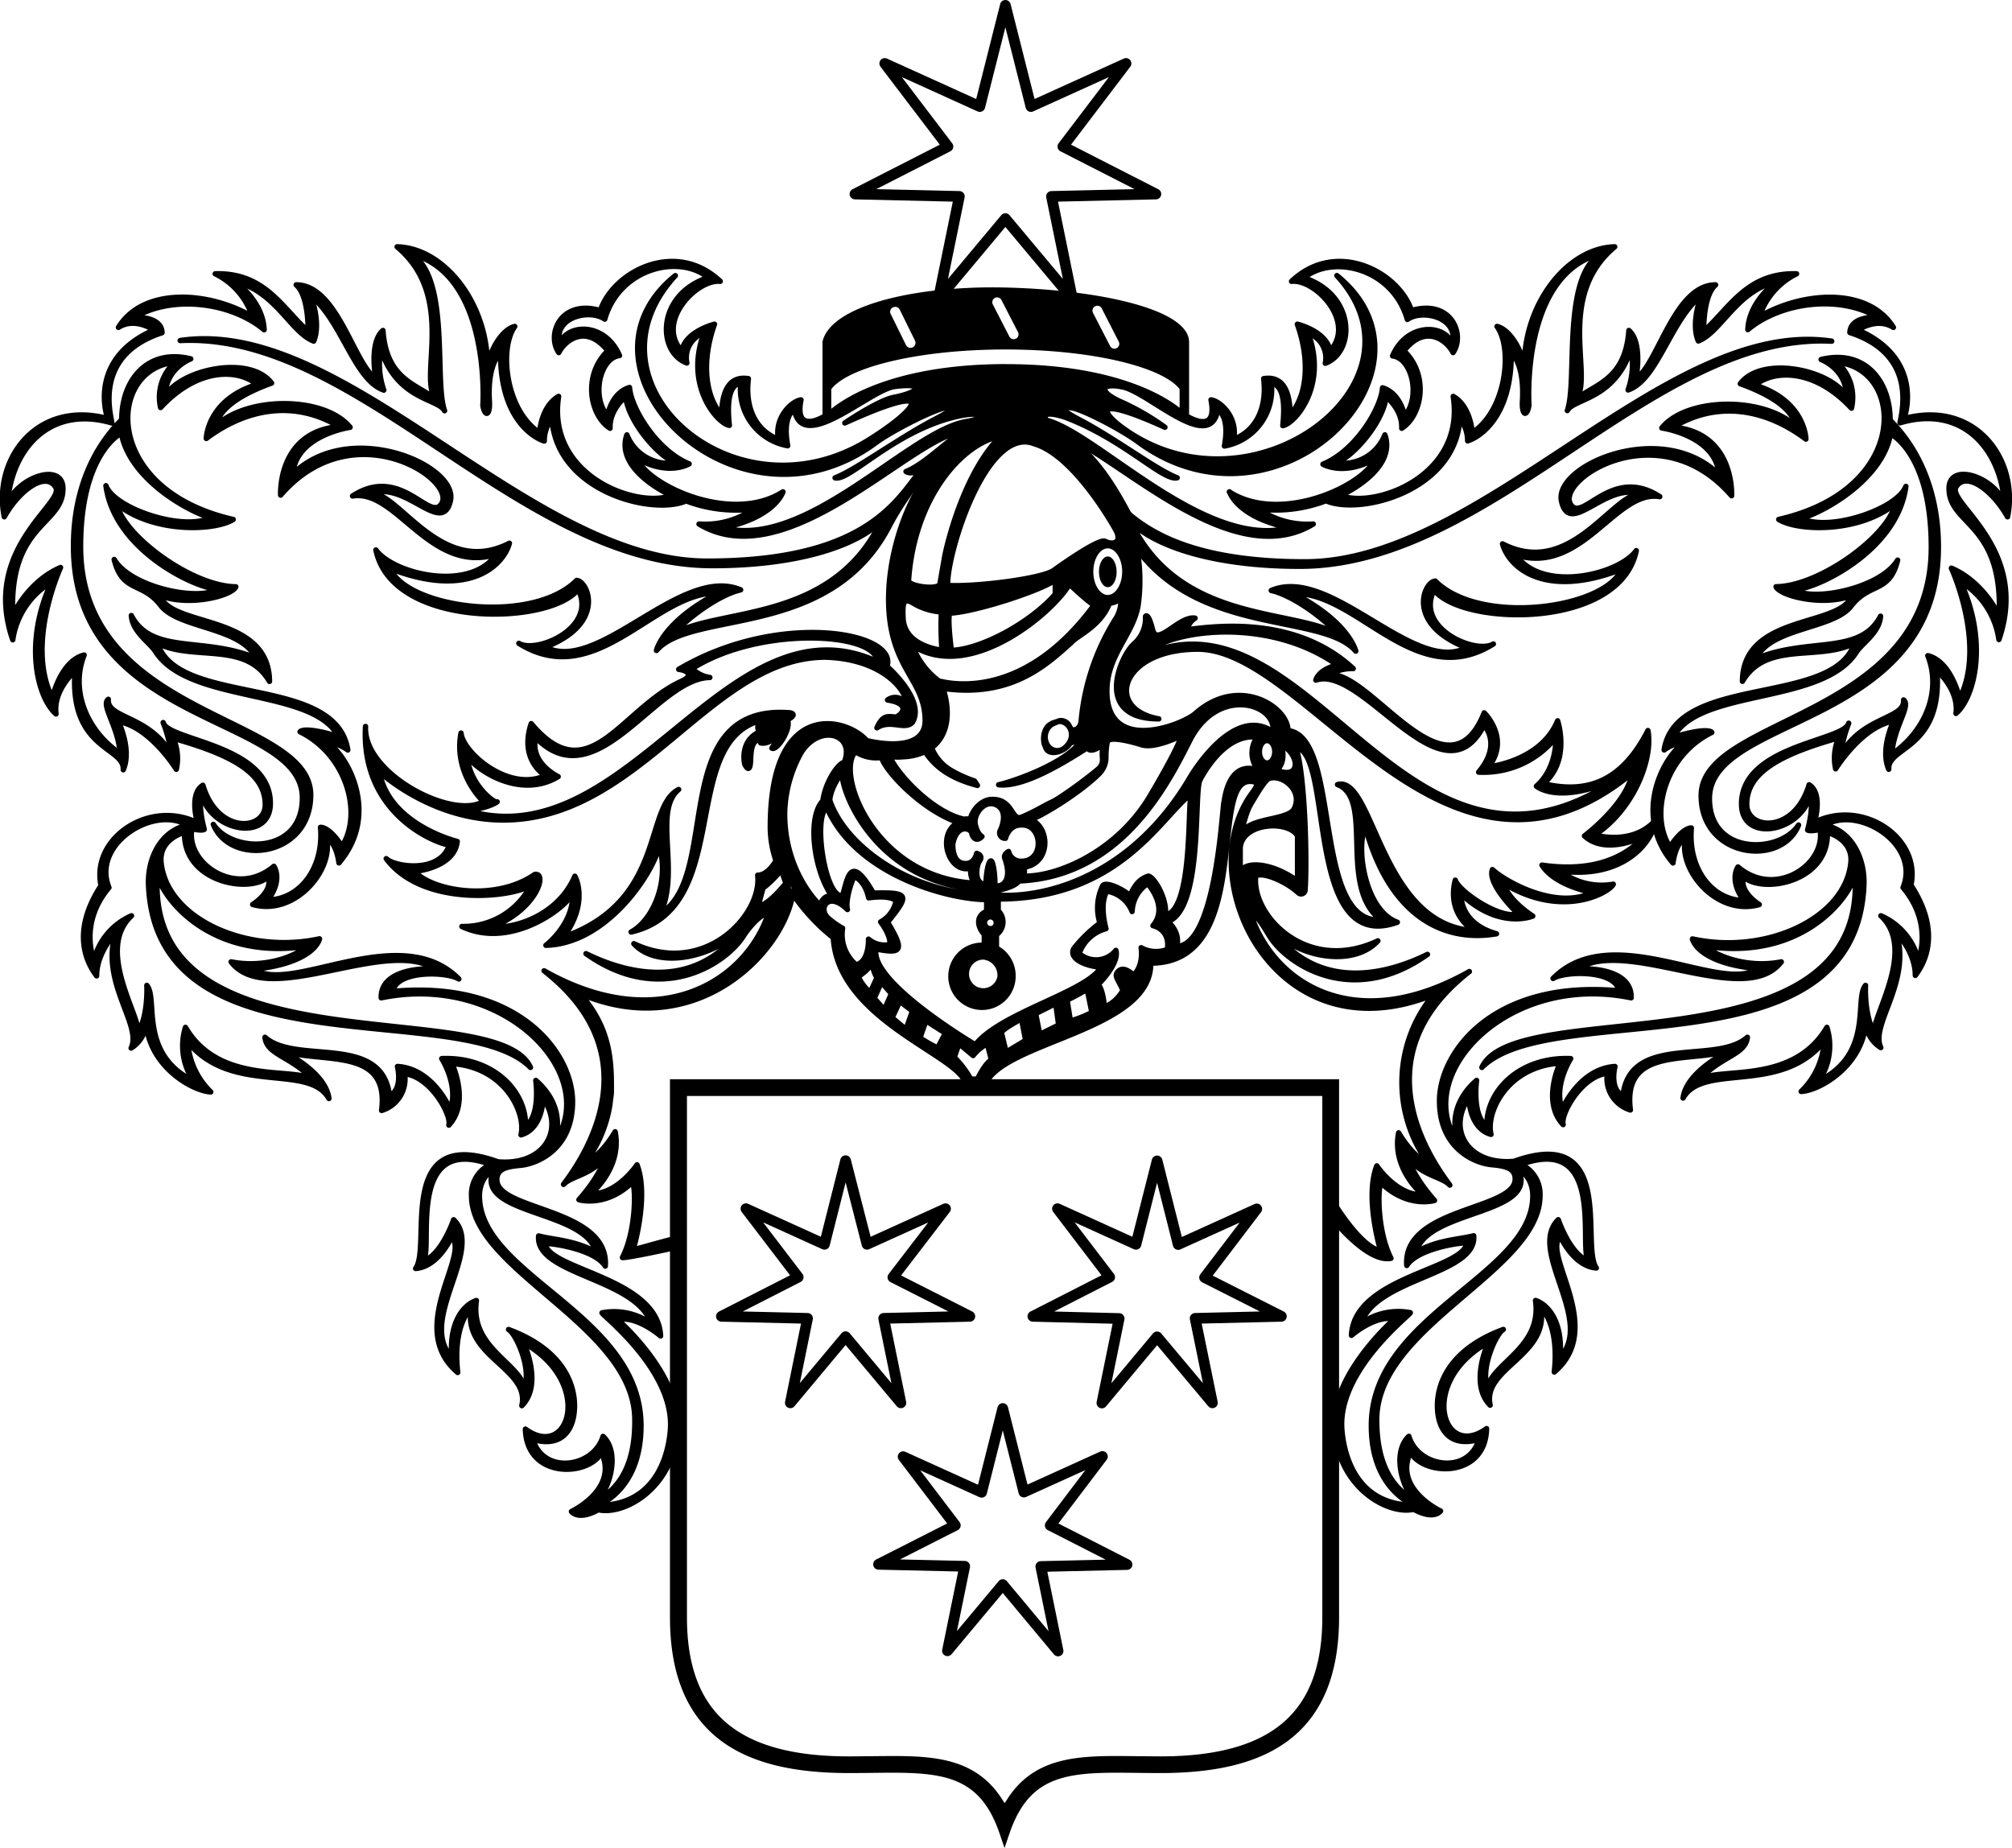 <svg id="a7593598-5b7d-4d94-a39f-58391812914f" data-name="Calque 1" xmlns="http://www.w3.org/2000/svg" viewBox="0 0 375.45 344.84"><defs><style>.\35 4aa955f-473d-4432-9be4-90452fc7c572,.d2646f75-fdaf-44fd-9d86-eb8ee9d6ef00,.ed365801-528c-4d99-a915-8bf2007bb8c5{stroke:#000;}.d2646f75-fdaf-44fd-9d86-eb8ee9d6ef00{stroke-miterlimit:10;}.\35 4aa955f-473d-4432-9be4-90452fc7c572,.d2646f75-fdaf-44fd-9d86-eb8ee9d6ef00{stroke-width:2px;}.\35 4aa955f-473d-4432-9be4-90452fc7c572{fill:none;}.\35 4aa955f-473d-4432-9be4-90452fc7c572,.ed365801-528c-4d99-a915-8bf2007bb8c5{stroke-linecap:round;stroke-linejoin:round;}</style></defs><title>blason</title><path class="d2646f75-fdaf-44fd-9d86-eb8ee9d6ef00" d="M278.26,248.84V226.76H155.4v59.79a14.18,14.18,0,0,1,.41,3.29,19,19,0,0,1-.41,4v32.31c0,22.13,13.87,28.07,32.37,28.07,14.53,0,24.44-1.65,29.06,11.89,4.63-13.54,14.53-11.89,29.07-11.89,18.49,0,32.36-5.94,32.36-28.07v-74c-.13-.17-.22-.27-.22-.27l.11-3.2Zm-1.13,77.33c0,18.38-9.92,26.94-31.23,26.94-1.25,0-6.85-.07-8-.07-8.08,0-15.13.56-19.62,7.44l-1.43,2.19-1.42-2.19c-4.49-6.88-11.55-7.44-19.63-7.44-1.16,0-6.65.07-8,.07-21.31,0-31.23-8.56-31.23-26.94V227.89H277.13Z" transform="translate(-29.38 -24.39)"/><path class="54aa955f-473d-4432-9be4-90452fc7c572" d="M226.71,249.92l14.65,6.64L245.3,241l3.94,15.6,14.66-6.64-9.74,12.8L268.49,270l-16.09.38,3.22,15.76L245.3,273.83,235,286.17l3.22-15.76L222.12,270l14.33-7.31ZM216.5,287.2l3.94,15.59,14.66-6.64L225.36,309l14.33,7.31-16.09.37,3.22,15.76L216.5,320.06,206.18,332.4l3.22-15.76-16.08-.37L207.65,309l-9.74-12.81,14.65,6.64Zm-47.92-37.28,14.65,6.64,3.94-15.6,4,15.6,14.65-6.64L196,262.72,210.36,270l-16.08.38,3.21,15.76-10.32-12.34-10.31,12.34,3.21-15.76L164,270l14.33-7.31Z" transform="translate(-29.38 -24.39)"/><path d="M236.1,128.22c-.91,0-1.65,1.28-1.65,2.87s.74,2.86,1.65,2.86,1.65-1.28,1.65-2.86S237,128.22,236.1,128.22Z" transform="translate(-29.38 -24.39)"/><path class="ed365801-528c-4d99-a915-8bf2007bb8c5" d="M136.25,191.09c.22,5.72-5,9.68-5,9.68,11.78-.33,20.37-14.2,21.14-18.6,2,6.71-1.17,13.91-5.24,16.12,19.26-4.41,8.76-35.28,24.17-39.46-1.1,1.54-.11,2.09-.11,2.09-3.19,1.32-3.19,4.62-2.86,6.06,0,0,1,2.2,1.1-.78s.55-3.52,1.87-4V163c1.44.33,2.87-1.1,2.87-1.1.26.45-.41,1.54-.67,1.94l-.1.15c1,.55,3.74-3.85,2.86-5.28,1.1-.55,1.54-1.1.55-1.32-23.12-1.87-12.66,30.6-24.22,37.43,3.74-7.82-1.43-19.05,3.41-23.12-6.49,3.3-2.31,20.81-21.47,27.52,4.85-6.6,2.1-11.34,2.1-11.34-3,7.05-10.79,9.8-15.42,9.47,8.37-3.3,10.35-10.24,7.93-9.8-7.16,5-18.72,3.31-22.46-.55,0,0,7.49-.66,8-5.61,0,0-12.77-3.09-14.53-13,0,0,9.57,9,23.11,9,25.55,0,38.76-30.38,60.12-30.38,10,.28,15.19,5.61,15.3,9.25A2.36,2.36,0,0,0,195,155c4.85.77,2.32,3.08,1.44,3.19-1.71-.22-2.43-.17-3.42,2,2.54-1.65,5.12.49,6.61-1,2.53-4.18-4.74-10.46-4.74-10.46,2.21-6.39-20.25-10.46-38.86.55,1.76.22,2.77,1.19.55,2.2-11.34,5.18-17.28,20.81-28.07,7.93-2.31,6.93,2.64,9.69,2.64,9.69-6.82,3.19-15.41-4.3-15.74-7.93-1.43,7.71,4.18,12.77,4.18,12.77-5.72,3.52-22.46-5.17-22-14-.88,16.07,12.66,21.69,15.64,22.13-1.76,5.39-10.24,4.07-11.78,2.53,6.82,9.14,23.67,7.27,27,4.95a14.12,14.12,0,0,1-12.88,7.71C124.58,201.54,134.81,194,136.25,191.09ZM122.15,174c-.33.44-5.28-3.19-5.61-8.7,1,2.21,9.58,8.48,17,4,0,0-5.39-2.53-4.18-7.27,11.34,11.67,22.46-11.12,32.48-11.23a5.9,5.9,0,0,1-3.31-1.65c12.55-8,34.35-6.83,34.57-1.32-28-12.88-46.46,36.55-76.4,27.85C116.65,175.67,120.61,175.12,122.15,174Z" transform="translate(-29.38 -24.39)"/><path class="ed365801-528c-4d99-a915-8bf2007bb8c5" d="M338.2,178.17c.09-.41.14-.66-.38-.23-4.33,4.2-10.84,2.25-10.84,2.25,7.27-4.79,10.9-14.21,9.91-19.49-4.79,9.41-11.23,11.89-19.49,9.91,5.12-4.3,2.64-11.73,2.64-11.73-3.13,7.6-12.88,8.59-12.88,8.59,4.13-5.28-.82-10.07-.82-10.07-6.77,17-21-7.43-28.57-7.1,1.49-1.32,4.13-1.16,4.13-1.16-11.07-10.24-26.59-7.76-31-7.27a3.41,3.41,0,0,1,1.49-2.14c-3-.5-7.1,5.45-7.93,2.14s-1.32-2.47-1.32-2.47a6.32,6.32,0,0,1-2.15,5.12c-2.47,2.14-7.76,14,4.63,14-10.31-1.82-7.11-13,7.26-13,20.65,0,46.24,51.85,81.09,23.12-1,5.78-8.92,11.72-8.92,11.72,4.13,3.8,11.23,0,11.23,0-5,5.62-12.39,6.44-19.16,5.45,2.37,3.85,9.41,5.12,9.41,5.12-6.77,3.3-16.18-2-18.66-4.29-1,2.8,4.79,8.25,4.79,8.25-3.13,1.16-10.9-4-11.72-6.27-1.65,6.6,3.47,9.41,3.47,9.41-17.51-1-18.66-29.06-25.44-27.25,6.94,2.65,0,19.16,8.1,25.27-13,.77-7.32-34.24-17.34-35.34,0-4.51-9.25-10.35-17.29-3.19-2.39,2.13-16.51,7.7-16.51-4.19,0-6.71,4.91-10.49,5.83-16a33.27,33.27,0,0,0-.25-10.73c-.89-1.23,0-3.56-.79-5-3.91-7.51-10.29-19.1-22.28-18.5-16,1.39-23.24,20.54-23.24,33.05,0,13,6.82,14.86,6.82,22.68,0,6.6-10.9,3.74-10.9,3.74-3.74-4.29-18-8-18,16.19a19.43,19.43,0,0,0,1.12,6.38c.34-.56,1.48,3.44,1.88,4.14.26-.31.41-.51.41-.51l1.1,1.1a14,14,0,0,1-.19,1.52,36.39,36.39,0,0,0,5,5.85c.7.7,2.28,2,2.28,2l.16.12c.88,15.53,24.11,22.16,24.66,27.33h3.74c3.3-8,31.05-10,30.83-22.59,19.26,0,10.78-33.91,18.49-33.91,1.76,0,1.44.79.55,2C251.18,188,267.15,222,296.87,210a25.67,25.67,0,0,0-1.1,31.27c-2.75-.88-5.4-5.51-5.4-5.51-1.32,6.83,4.52,11.56,4.52,11.56-4.85.22-8.59-5.39-8.59-5.39-2.31,5.94.72,15.85.72,15.85-3.49-.61-8-7.78-8.76-9v3.29c1.14,1.38,6.74,7.89,10.68,7.1-2.53-5-2.53-12.88-1.87-14.09,5,4.84,10,3.3,10,3.3-4.29-4.84-5.06-8.25-5.06-8.25,2.42,3.63,6.38,3.74,7.92,5.39-3.52-4.73-16.95-23.78,3.64-39.85-21.25,12-36.23,2.31-40.63-10.24.77-.88,2.39,2.12,3.41,3.74,3.2,5.07,15.31,13.32,29.4,3.3-7.38,3.64-19.93,7.05-28.62-4.18,5.61,5.18,15.19,6.28,19.37,1.65-13.32,6.28-23.67-4.84-22.79-12.11,1.3-.83,5.62,1,7.95,3.15a.75.75,0,0,0,1.26-.51c.39-6.12-.05-21.73-1.72-26.64,7.21,1.1,1.43,38.92,18.93,32.64-6.27-2.31-7.76-14.53-5.94-17.66,4.62,16.84,14.86,21.46,24.44,19.81-7.1-2-6.61-7.43-6.61-7.43,7.11,6.77,13.38,4.13,13.38,4.13-4.95-3.3-5.45-6.11-5.45-6.11,11.06,6.77,19.82,1.65,20.48.16a12.59,12.59,0,0,1-9.91-2.47C331.43,188.36,337,182.57,338.2,178.17Zm-95.77-31.34c4.62-5,23.45-7.6,36.49,1.65,0,0-3.3.66-4,2.81,8.75-3,23.62,23.61,31.38,8.42,0,0,3.47,3.47-1,8.75A17.28,17.28,0,0,0,319.71,162s.33,5.62-3.63,9.08c0,0,4.13,3.64,15.19-1.48C291.64,196.7,273.81,132,242.43,146.83Zm24.49,14.09c-7-4.84-14.34,6.59-15.52,8.59-10.57,17.94-26.31,22.46-35.78,21.91v-.89s3.3-.66,3.86-1.76c19.15-.77,27.74-17.94,31.92-26.2C256.68,152.16,267.7,155.75,266.92,160.92Zm.34,3.74c0,1.16-.65,2.1-1.44,2.1s-1.43-.94-1.43-2.1.64-2.09,1.43-2.09S267.26,163.51,267.26,164.66Zm-53.07,33a1.1,1.1,0,1,1,1.1-1.1A1.1,1.1,0,0,1,214.19,197.69Zm1.82,8.92a3.17,3.17,0,1,1-3.14-3.64A3.42,3.42,0,0,1,216,206.61Zm-2.48-15.28c-13.21,0-26.17-8.42-29.31-17.58.08-1.74,1.48-4.38,2.31-4.88,0,4,6.94,21.06,27,21.56Zm1.49-2.06c.08-.91-.25-4.29-.75-4.21s-.9,2.64-.9,4.37c-2.4,0-1.74-3.63-1.24-4.29s.33-1.24-.5-1.49c0,0-.33,1.9-2.06,1.9s-2.4-1.48-2.4-3.63c.75-3.88,3.39-3,3.55-2,.1.64.83,1.73,1.9.58,0,0-.82-.33-1.24-2.23s1.66-4.63,3.8-3.72,1.49,3.55.83,4.87a1,1,0,0,0,1,1.41s.58-2.48,2.89-2.48c4-.28,4.54,6.66.16,6.77a2.36,2.36,0,0,1-2.47-1.82s-1.08.5-.66,1.41C218.73,189.93,214.93,190.18,215,189.27Zm21-26.44c.33-1.1,4.26-.11,6.43.57,2.48.77,7.35-1.69,7.35-1.69-.44,2.2-5.56,10.77-5.56,10.77-6.06,10.68-17.51,15.63-24,15.41a1.49,1.49,0,0,0,.11-1.65c4.95-.55,5.17-7.15,1.43-8.92,1.66-.48,9-4.83,12.74-8.57a4.28,4.28,0,0,0,1.23-2.93A14.9,14.9,0,0,1,236,162.83Zm3.26-31.74c0,2.67-1.43,4.84-3.19,4.84s-3.19-2.17-3.19-4.84,1.43-4.85,3.19-4.85S239.29,128.41,239.29,131.09ZM222.4,107.2c7.64,2.24,15.2,16.1,15.2,16.1,1.18,2.15-.29,2.94-2,2.09-1.26-.62-9.48,5.34-9.48,5.34-2,1.65-15,3.22-19.9,2.89C206,127.67,213.48,103.65,222.4,107.2Zm3.9,25.43v2.64c-4.84,5.5-14.09,10.35-19.38,10.46,0,0-.77-5.62-.33-6.94C210.89,138.68,223.33,134.72,226.3,132.63Zm-10.21-26.84c-6.19,6.11-9.5,17.92-10.4,22.3l-.93,5.31c-.5,1.15-5.95.34-5.84-.69C200,116.94,209.15,107,216.09,105.79ZM197.9,139.67c-.11-2.75,0-3.85,1.87-2.75a11.67,11.67,0,0,0,5.28,1.65,59.85,59.85,0,0,0,.11,7.16C201.64,145.18,198.05,143.54,197.9,139.67Zm1.76,5.18c10.9,7,26.42-6.39,29.28-11.45,0,0,4.08,3.85,4.63,3.85-13.1,17.84-26.76,14.75-29,14.2A14.49,14.49,0,0,1,199.66,144.85Zm-2.51,20.79,1.41-.09a10.47,10.47,0,0,0,3.43-.91c1.55,2.28,3.95,4.77,9.78,6.3l-.55-.83a23.33,23.33,0,0,1-4.49-2.05,8.55,8.55,0,0,1-3.51-4.15c3.14-2.32,3.5-6.64,2.22-10.81l.08-.24c12.63,1.73,19.16-4.46,23.7-8.51,1.15-1.4,5.48-3,7.21-7.43a3.32,3.32,0,0,0,2.12-.91,6.78,6.78,0,0,1-.74,3.47,43,43,0,0,0-6.69,19.57c-.17,1.15-1,1.73-1.82,1.48l-.53-.95a1.73,1.73,0,0,0-1.8-.69V159c2-.13,3.63,2.91,1,5a2.11,2.11,0,0,1-3.07-.5,2.89,2.89,0,0,1,.65-3.89A6.89,6.89,0,0,1,227,159v-.06a7.63,7.63,0,0,0-1.13.35c-.12,0-.26.13-.37.19-1,.47-1.63,2-1.26,3.72l.38.94c.91,1.4,3.64.33,4.46-1.08,0,0,1.24-.58,1.65.08-2.89,3.64-11.47,6.86-15,7.68,4.13.42,10.32-2.89,16.59-6.93.36,1.13,2.7-.05,2.95-1.16a13.4,13.4,0,0,0-.15,3.34,2.22,2.22,0,0,1-.82,1.82,83.18,83.18,0,0,1-7.18,5.31,13.8,13.8,0,0,1-1.92,1.06c-1.17.59-3.23,1.81-5.18,2.59s-1.57-3.38-5.53-3.3c-2.24,0-4,2.56-4.05,3.88a1.11,1.11,0,0,0-1.07-.17c-5.2-1-11.89-7.43-13.95-11.64C196,165.62,196.59,165.64,197.15,165.64Zm-8.14-1a7.07,7.07,0,0,0,4.87,1.08c.66,2.47,7.35,9.74,14.28,12.13-4.12,2.23-1.73,9.66,2.4,8.51a3.75,3.75,0,0,0,.66,2.81C192.64,188.2,185.21,168.71,189,164.66Zm-6.61,28.65s-6.6-6-6.6-17.09a24.17,24.17,0,0,1,3.13-11.47c3.47-5.37,10.08-3.39,8,1.89-1.24.25-3.55,3.8-4,7.19-3.06,3.22-1.57,13.46,1.81,17.92C183.64,191.17,182.65,192.32,182.4,193.31Zm4.21,4.3a15.11,15.11,0,0,1-2.8-2c-1.78-1.78.16-5,3.71-1.49-.33-1.07.17-3.8,1.24-6.19,0,0,2,.66,2.72,4,2.56-.33,4.13-.16,5.12.5a5.71,5.71,0,0,1-2.89,4s1.9,2.39,1.74,4.21a4.65,4.65,0,0,1-4-1s.17,4.21-2.31,4.79A7.37,7.37,0,0,1,186.61,197.61Zm3,9.22c-.28-.31,1.76-1.1,2.42-2.75,0,0,.66,2.75,1.06,2.62l-1.32,2.86A8,8,0,0,1,189.64,206.83Zm2.91,3.85,1.33-3,1.87,2.14-1.32,3Zm3.34,3.64,1.43-3.08,2.36,1.82-1.21,3.41Zm5.2,3.74,1.1-3.19,3.63,2.31-1.43,2.75A24.82,24.82,0,0,1,201.09,218.06Zm10.68,7.7h-1.21a18,18,0,0,0-3.08-4.07l.88-2.53,2.64,2.2a8.61,8.61,0,0,1,2.64-2.2l.77,3C213.09,222.9,211.77,225.76,211.77,225.76Zm5.39-5.06-.88-3.63c.33-.77,3.75-2.54,3.75-2.54l.77,4Zm6.28-3.3-.77-3.86,3.74-1.87.55,4Zm5.72-2.53L228.5,211c1.21-.55,3.75-2,3.75-2l.88,4.29A19.6,19.6,0,0,1,229.16,214.87Zm-17.78,4.45s-19.81-11.72-18.49-17.83c4.46.82,5.61.66,2.15-5,4.12-5.11,4.12-5.61-2.65-5.44-4.46-7.77-4.79-2.48-5.78.49-3.24.5-5.56-14.7-2.91-16.46,5.5,12.66,22.78,17.18,29.83,17.18v2.2c-2.23.88-1.6,3.14-.44,4.29v2.05a5.79,5.79,0,1,0,5.35,5.77,5.83,5.83,0,0,0-3.09-5.25v-2.51a2.91,2.91,0,0,0,.33-4.46v-2.2c22.62,0,30.22-15.14,36-19.6-.66,2.48.33,21.63-4.79,22.62.33-3.46-2.48-7.59-3.3-7.26s-2.15.82-3.31,3.63c-1.15-1.15-4.62-2.81-5.12-1.82a9.49,9.49,0,0,0-.49,6.94,25.49,25.49,0,0,0-4.79,4.62c-1,1.42.66,3.14,5,3.64C231.94,209.58,216.17,213.3,211.38,219.32Zm35.84-17.75a5.77,5.77,0,0,1-4.87-.33s.58,3.22-1.41,5.12c0,0-1.65-1.73-2.72-.83s-.25,1.41.74,3.64a6.89,6.89,0,0,1-3.47,3.14s-.16-3.06-1.15-4.22c0,0,4-3.88,3.3-6.35a4.74,4.74,0,0,1-6.85.57,7.31,7.31,0,0,1,5-4.62s-1.32-4.54.17-7a6.08,6.08,0,0,1,4.71,3.8,6.53,6.53,0,0,1,2.89-5.2s4,4.29,1,7.84C244.58,197.11,247.8,197.77,247.22,201.57Zm10.57-27.44c-.44,3.41-1.76,26.75-8.81,26.86.77-2.75-1.65-4.62-1.65-4.62,6.6-2.31,4.82-24.06,6-26.42,1.43-2.75,5.4-8.7,10.68-8a5,5,0,0,0,.22,6.17C259.77,166.53,258.23,170.72,257.79,174.13Zm4.9.51c.66-1,2.27-4,3.37-4.91,2.32-1.06,6.6,2,4.86,5.57-1,2.08-7.69,1.69-9.45,4.06C260.67,180.44,262,175.63,262.69,174.64Zm-1.85,12.48V183c-.19-5.07,8.86-5.75,10.7-2.67v8.44C266.71,185.28,261.63,185,260.84,187.12Zm6.75-19c1.43-1,1.43-3.31.88-4.74C271.88,165,272.34,170.06,267.59,168.08Z" transform="translate(-29.38 -24.39)"/><path class="ed365801-528c-4d99-a915-8bf2007bb8c5" d="M147.53,257.58s3-9.91.72-15.85c0,0-3.75,5.61-8.59,5.39,0,0,5.83-4.73,4.51-11.56,0,0-2.64,4.63-5.39,5.51a24.35,24.35,0,0,0,4.41-10.57l.11-1a8.53,8.53,0,0,0,.16-1.83l0-.87c0-5.56-.66-11.12-5.83-17,21.46,9.15,37.68-7.33,39.66-18.41-.46-.67-.9-1.37-1.32-2.11-1,1.2-3.52,4.12-5.1,4.12l.89-3.3a19.07,19.07,0,0,0,3.1-3c-.29-.63-.54-1.28-.77-1.94-.64,1-1.82,2.53-3.32,2.53.88,7.27-9.79,19.06-23.11,12.78,4.18,4.63,14.08,2.86,19.69-2.32-8.7,11.23-21.25,7.82-28.62,4.18,14.09,10,26.2,1.77,29.39-3.3,1-1.62,3.75-4.73,4.52-3.85-4.41,12.55-20.48,22.35-41.73,10.35,20.59,16.07,7.16,35.12,3.63,39.85,1.55-1.65,5.51-1.76,7.93-5.39,0,0-.77,3.41-5.06,8.25,0,0,5.06,1.54,10-3.3.66,1.21.66,9.14-1.88,14.09.71.14,10.24-1.9,10.71-2.09s.2-1.32.23-1.62S148.15,257.47,147.53,257.58Z" transform="translate(-29.38 -24.39)"/><path class="ed365801-528c-4d99-a915-8bf2007bb8c5" d="M404,120.82c2.15-10.65-5.95-21.88-19.32-18.33.91-2.56,2.47-11.73-8.59-16.51,0,0,3.47-2.48,6.61-.5-4.71-7.6-17-6.69-25-2a13.51,13.51,0,0,1,6.93-8c-9.24-.25-12.47,6.36-17.34,10.73,0,0-.16-6.6,2.23-8.67-7.68,0-10.73,14.78-14.86,17.51,0,0,1.32-6.69-1.32-9-.66,9.33-6.44,10-9.91,12.88,3.47-4-4-19.07,7.27-28.49-9.08.25-17.18,11.07-16.85,22.79-.24-3.14-2.64-7.35-5.12-7.93,3,4.13,1.74,15.69-4.62,19.82,0,0-.25-4.87-3.55-6.77,2.31,14.86-14.61,21-21,18.5,0,0,10.57-4.71,8.25-11.32a8.39,8.39,0,0,1-9.05,5.23c3-1.15,8.56-7.21,9.3-12.33,0,0,3.06,2.4,2.89,5.87,3.72-2.32,5.2-9.83.41-14.45,4.13-5.21,8.1-1.82,9.17.33,2.31-3.39-.33-10-7.76-7.85-2.4-7.18-14-13.37-22.38-5.45,4.38-.49,12.14,7.52,7.19,13-.66-3.72-6.11-5-6.11-5,2.31,6.44,2,13.13-1.33,16.93-.08-5.78-2.22-7.19-4.95-6.77.74,6.27-2.06,10-5.61,11.31.82-4-2.4-7.1-4.22-7.35,1.06,5.33-2.24,4.36-4.59,3V88.23c0-4.12-9-7.37-21.6-8.85l-.52-.06c-3.61-.41-7.51-.68-11.58-.78a99.73,99.73,0,0,0-11.39.37l-.78.08c-11.86,1.21-20.51,4.67-21.54,9.24V102c-2.33,1.34-5.55,2.23-4.51-3-1.82.25-5,3.38-4.21,7.35-3.55-1.32-6.36-5-5.61-11.31-2.73-.42-4.88,1-5,6.77-3.3-3.8-3.63-10.49-1.32-16.93,0,0-5.45,1.32-6.11,5-4.95-5.45,2.81-13.46,7.18-13-8.42-7.92-20-1.73-22.37,5.45-7.43-2.14-10.08,4.46-7.76,7.85,1.07-2.15,5-5.54,9.16-.33-4.79,4.62-3.3,12.13.41,14.45-.16-3.47,2.89-5.87,2.89-5.87.75,5.12,6.33,11.18,9.31,12.33a8.41,8.41,0,0,1-9.06-5.23c-2.31,6.61,8.26,11.32,8.26,11.32-6.36,2.47-23.29-3.64-21-18.5-3.31,1.9-3.55,6.77-3.55,6.77-6.36-4.13-7.6-15.69-4.63-19.82-2.48.58-4.87,4.79-5.12,7.93.33-11.72-7.76-22.54-16.84-22.79,11.23,9.42,3.8,24.53,7.26,28.49-3.46-2.89-9.24-3.55-9.9-12.88-2.65,2.31-1.32,9-1.32,9-4.13-2.73-7.19-17.51-14.87-17.51,2.4,2.07,2.23,8.67,2.23,8.67-4.87-4.37-8.09-11-17.34-10.73a13.5,13.5,0,0,1,6.94,8c-8-4.71-20.31-5.62-25,2,3.14-2,6.61.5,6.61.5-11.07,4.78-9.5,14-8.59,16.51-13.38-3.55-21.47,7.68-19.32,18.33,2.89-5.12,7.76-8.51,9.58-5.53s-13.88,11.39-8,28.48A15,15,0,0,1,39,133c-5.2,11.14-2.72,21.47.83,24.6-.58-4.46,3.55-8,3.55-8-1.08,14.78,9.33,14.12,9,18.42,1.65-3.8-.91-9-.91-9,5.94,1,10.81,8.91,10.81,8.91a9.29,9.29,0,0,0-.57-5.78c11.47,3.22,17.17,6.69,17.17,12.39,0,4.87-8.89,5.59-11.64-3.63-2.64,1.65-1,7-1,7-8.92-4.45-19.9,2.81-18,11.73-6.2,9.49-1.9,15.36-.83,16.84,0-4.47,3.55-8,3.55-8-2.89,9.25,5,17.18,2.89,21.47a6.07,6.07,0,0,0,2.81-4.54c.74,8.09,8.67,12.55,12.05,12.72a14.17,14.17,0,0,1-4.29-9.33c8.18,10.07,22.54,3.88,26.34,10.56-.66-5.2-9-9-9-9,7.43,2.65,20.4-.9,18.83,11.23a6.14,6.14,0,0,0,4.29-6.85c4.87.5,8.83,7.76,8.26,9.58,4-4.3.57-11.48.57-11.48,10,.66,13.88,9.33,12.89,13.3,4.12-1.16,4.12-6.86,4.12-6.86,4.13,6,.17,12.64-8.42,11.89-19.24-6.93-12.3,15.69-15.36,19.9,4.3-.33,6.69-5.86,6.69-5.86,3.64,3.22-8.59,17,1.16,25.27-1-9.17,2.56-12.06,2.56-12.06-1.82,9,11,11.31,9.41,18.25,4-4,.33-11.73.33-11.73,13.21,7.35,8.59,22.13.33,16.1.25,9.42,11.89,8.84,14.2,4.38,3.22,6.85-5.61,11-5.61,11,1.65,1.74,5-.33,5-.33,4.43,1,12.47-3.19,14.37-12.16v-7.31c-2-8.4-10.73-16-10.73-16,3.55-.83,8,3.05,8,3.05-.5-10.9-21-12.3-21.55-17.26,1.32-.08,9.24,1.08,11.23,4.22.74-10.82-20-10.28-20.23-16-.09-2.15,1.73-2.56,4.46-2.81s9.66-2.73,9.66-11.89-10.16-22.71-33.53-20.56c.66-4,10.08-3.72,12.31-2.31-10.9-11.07-31.46,3-38.15-1.82C88.25,204,89,199.56,89,199.56c-13.71,3-28.52-3.84-29.56-14.25-.44-4.41,4.37-5.62,4.37-5.62-.24,9.25,12,11.48,15.61,8.34,1,2.73-2.89,5.12-2.89,5.12,7.84,2.23,15.11-6.36,13.79-12.3,1.9.74,2.31,4.54,2.31,4.54,7.93-9.33,1.24-20.56-2.23-22.46a7.27,7.27,0,0,1,3.88,1.4c-2.23-14.28-31.71-8-35.5-19.9,6.77,3.39,16.43-.49,20.89,7.1-.09-12.71-18.5-10-20.4-16,5.37,2.06,13.3.08,14.12-1.65-8.26-.09-21-9.58-22.21-15.44,6.94,5.53,18.33,5,21.72,2.88C48.23,115.7,49.38,93.16,62,92a8.77,8.77,0,0,0-2.65,8.43c6.78-7.35,14.29-7.35,18-4.3C68,99,67.88,106.2,67.88,106.2c7.6-5.69,16.51-7.18,24.77-2.22-11.56,1-10.9,12.79-10.9,12.79,13.54-15.68,33-2.91,30,1.66-2.23,3.38-7.59-7.35-16.59-1.49,8.17-1.41,14.45,14.7,26.83,10.9-4.87,7.1-19.15,3.71-22.46-.83,3.06,14.78,32.53,14.12,37.74,7.35,3.63,7.18-7.76,12.06-11.07,10.07,14.53,9.09,25.35-9.74,37.24-9.41-10.4,5.37-11.56,10.74-11.56,10.74,6.61-7.68,32.4-2,43.41-23.15,4.1-7.89,13.54-19.6,21.9-19.6a10.18,10.18,0,0,1,1.23.09c.61,0,1.22-.09,1.86-.09a19.46,19.46,0,0,1,2.79.22l.89.17h0a17.78,17.78,0,0,1,8.89,4.91c11.35,7,28.55,21.77,41.59,13.86a15.71,15.71,0,0,1-10.18-2.81,26.34,26.34,0,0,0,12.55-1.54c6.27,2.75,24.16-1.71,25-15.36a6.85,6.85,0,0,1,1.44,4.19c1.54-.45,8.25-3.75,8.14-16.52,1.76,1.87,2.31,5.29,2.09,9-.17,3,.88,3,1.21.88-.11-1.65-1.1-24.55,13.43-28.29-7.37,4.29-4.29,23.67-6.27,29.28,1.21-2.31,8.81-2,11.89-11.45a14.51,14.51,0,0,1-.55,7.6c5.5-1.87,7.82-12.88,13.65-17.62,0,0-2,5.07-.55,8.48,4.29-1.65,7.05-9.25,14.64-11.12,0,0-5.17,3.63-5.39,9,6.05-5.07,16.95-6.61,24.22-2.31,0,0-5.07-.33-5.18,2.86,12.88,4.18,9.58,15.19,9.36,16.84,11.56-3.41,18.72,4.74,19.49,15-2-5-10.35-7.7-10.35-2.75,0,6.94,10.13,6.39,9.36,23.78,0,0-2.76-6.27-8.92-8.91,0,0,6.6,14.31,1.54,24.33,0,0-1.54-6.94-5.94-8,2.64,6.71-.55,14.2-6.72,18.38.33-5.06,3.63-9,2.2-10.12.33,3.63-7.81,3-11.78,10.34a25.07,25.07,0,0,1,1.54-6c-.88,3.41-20,4.07-20,15.08,0,7.27,11,5.4,12.88-1.76,0,0,.66,2.09-.55,6.61,0,0,.33.33,2.31-.11,1.21,6.49-8.26,13-15.3,7,0,0-1.76,2.42,1.1,6.28-6.06-.11-10.46-6.06-9.8-13.55,0,0-1.54-.22-4,3.53-3.86-5.84-1.1-17,7.81-21.36,0,0-.55-1.1-7.15.88,4.73-9.14,27.85-6,34.12-15.85,1.09-1.7,4.3-3.63,4.52-6.72-3.85,7.38-13.54,3.86-23.23,7.93,2.64-5.84,14.42-5.51,17.72-9.8,3.49-4.54,7.16-2.31,8.7-8.59-3.3,5.4-16.07,7.82-19.26,5.51,3.74,0,19.15-7,20.8-19.27-1.65,4.3-14.42,8.59-19.59,5.95,3.19-.66,15.08-6.72,16.73-15.75,0,0,7.6,3.64,7.6,21.14,0,32.15-42.94,31.38-42.94,46.35,0,11.67,15,13.43,18.17,5.5-3.53,5.4-16.63,5.73-16.63-4.95,0-15.63,42.72-13.1,42.72-46.9,0-3.52-.28-14.92-9-23.67,0-7.37-4.73-13.32-12.88-11.34,0,0,4.73,1.76,4.73,6.83-3.08-5-15.85-7.6-19.81-2.31,4.29,1.54,9.68,4.18,10.35,7.92-6.06-5.61-20.37-5.39-25,.33,0,0,10.13,1.43,10.68,8.7-10.68-10.46-30.93-1.65-29.39,5s8.15-3.52,14.53-1.43c-5.39.55-13.1,15.75-25.54,9.36,1.21,4.4,7.82,10.35,22.24,4.73-3.08,7.38-26.37,10.63-34.79,2.21-2.09.11-5.61,8,5.83,12.44-9.79,5.17-25.32-15.42-36.44-10.68,3.53.77,9.14,4.51,12.44,8.15-8.69-4.85-29.5-2-38.64-20.92,4.41,4.4,15.2,8.25,31.49,8.25,36.1,0,66.05-43.7,99.3-42-30.93-4.62-64.95,41.17-98.31,41.17-18.58,0-27.75-4.47-33.11-9.16a41,41,0,0,1,1.7,6.69c12,16.38,34.76,12,40.9,19.13,0,0-1.15-5.37-11.56-10.74,11.9-.33,22.71,18.5,37.24,9.41-3.3,2-14.69-2.89-11.06-10.07,5.2,6.77,34.68,7.43,37.73-7.35-3.3,4.54-17.58,7.93-22.45.83,12.38,3.8,18.66-12.31,26.83-10.9-9-5.86-14.37,4.87-16.6,1.49-3-4.57,16.43-17.34,30-1.66,0,0,.66-11.8-10.9-12.79,8.25-5,17.17-3.47,24.77,2.22,0,0-.09-7.18-9.5-10.07,3.72-3,11.23-3,18,4.3A8.78,8.78,0,0,0,372.2,92c12.63,1.16,13.79,23.7-10.9,29.31,3.39,2.15,14.78,2.65,21.72-2.88-1.16,5.86-14,15.35-22.22,15.44.83,1.73,8.76,3.71,14.12,1.65-1.89,6-20.31,3.3-20.39,16,4.46-7.59,14.12-3.71,20.89-7.1-3.8,11.89-33.28,5.62-35.5,19.9a7.23,7.23,0,0,1,3.88-1.4c-2.55,1.39-6.82,7.81-5.79,14.81l.12.68a15.18,15.18,0,0,0,3.44,7s.41-3.8,2.31-4.54c-1.32,5.94,5.94,14.53,13.79,12.3,0,0-3.88-2.39-2.89-5.12,3.63,3.14,15.85.91,15.6-8.34,0,0,4.82,1.21,4.38,5.62-1,10.41-15.85,17.28-29.56,14.25,0,0,.77,4.46,12.14,5.56-6.69,4.79-27.25-9.25-38.15,1.82,2.23-1.41,11.64-1.65,12.3,2.31C308.13,207.1,298,220.64,298,229.81s6.94,11.64,9.66,11.89,4.54.66,4.46,2.81c-.28,5.74-21,5.2-20.23,16,2-3.14,9.91-4.3,11.23-4.22-.58,5-21.06,6.36-21.55,17.26,0,0,4.46-3.88,8-3.05,0,0-11.15,9.74-11.15,19.32,0,11.72,9.74,17.34,14.78,16.18,0,0,3.39,2.07,5,.33,0,0-8.84-4.13-5.62-11,2.32,4.46,14,5,14.2-4.38-8.25,6-12.88-8.75.33-16.1,0,0-3.63,7.76.34,11.73-1.57-6.94,11.22-9.25,9.41-18.25,0,0,3.55,2.89,2.56,12.06,9.74-8.26-2.48-22.05,1.15-25.27,0,0,2.4,5.53,6.69,5.86-3-4.21,3.88-26.83-15.36-19.9-8.58.75-12.55-5.86-8.42-11.89,0,0,0,5.7,4.13,6.86-1-4,2.89-12.64,12.88-13.3,0,0-3.47,7.18.58,11.48-.58-1.82,3.38-9.08,8.26-9.58a6.14,6.14,0,0,0,4.29,6.85c-1.57-12.13,11.39-8.58,18.83-11.23,0,0-8.34,3.8-9,9,3.79-6.68,18.16-.49,26.33-10.56a14.11,14.11,0,0,1-4.29,9.33c3.39-.17,11.31-4.63,12.06-12.72a6,6,0,0,0,2.8,4.54c-2.06-4.29,5.78-12.22,2.89-21.47,0,0,3.55,3.54,3.55,8,1.08-1.48,5.37-7.35-.82-16.84,1.9-8.92-9.08-16.18-18-11.73,0,0,1.65-5.36-1-7-2.75,9.22-11.64,8.5-11.64,3.63,0-5.7,5.69-9.17,17.17-12.39a9.34,9.34,0,0,0-.58,5.78s4.87-7.92,10.82-8.91c0,0-2.56,5.2-.91,9-.33-4.3,10.07-3.64,9-18.42,0,0,4.13,3.55,3.55,8,3.55-3.13,6-13.46.83-24.6a15.08,15.08,0,0,1,7.18,10.81c5.86-17.09-9.83-25.51-8-28.48S401.1,115.7,404,120.82ZM140.91,304.25c2.31-2.32,4.17-8.88,1-11.85-1.73,5.86-11.14,7.22-13.08.57,5.32,1.57,7.76-1.69,7.76-6.31,0-3.3-1.49-10.2-12.31-14.2,1.28.66,4.3,7,3,10.81-1.32-4.79-10.24-7.55-9-16.22-2.19.7-5.16,3.8-4.58,10.61-6.57-6.9,6.15-20,.33-25.68,0,0-2.23,6.61-5.66,7.68,1.94-2.19-3.39-23.82,12.55-18a6.1,6.1,0,0,0-3.55,5.82c0,14,30.47,24.32,30.47,41.82C147.89,293.59,147.19,300.94,140.91,304.25ZM140.62,258c-4.13-2.23-7.76-2.23-10.73-3-.66,7.27,18.25,7.85,21,16.35a11.9,11.9,0,0,0-9.16-2c-.47.05,12.79,10,12.79,20.81,0,0,.17,15.11-13.46,15.11,3.39-1.57,7.93-5.7,7.93-14.86,0-20.73-30.14-28-30.14-42.86,0,0-.16-3.47,2.65-4.87C117.67,251.11,138.48,250,140.62,258ZM233.54,81.08a1.41,1.41,0,0,1,1.88.64l3.18,6.21a1.4,1.4,0,0,1-2.52,1.24L232.9,83A1.41,1.41,0,0,1,233.54,81.08Zm-18.71-1.56a1.41,1.41,0,0,1,1.88.64l3.09,6a1.4,1.4,0,0,1-2.52,1.24l-3.09-6A1.41,1.41,0,0,1,214.83,79.52Zm-19,1.77a1.41,1.41,0,0,1,1.88.63l2.86,5.8A1.41,1.41,0,0,1,198,89l-2.86-5.8A1.4,1.4,0,0,1,195.79,81.29ZM57.09,189.43c1.38,35.89,58.29,21,71.28,34.13-6.27-13.81-72,1.27-69.63-35.94,1,4.35,9.85,16.07,27.85,13.32-2.09,2-8,4.13-14.09,2.92,6.83,8.91,28.85-4.79,38.15,1.37-2.09-.27-10.29,0-10.13,5.34,23.23-4.79,41.4,14.7,32.15,27.19,1.92-4.95-.22-9.13-3.31-11.78,0,0,.94,6.61-1.92,8.54.22-6.33-5.84-13-15.63-12.61,0,0,3.24,5.06,1.59,9.47,0,0-3.14-7.6-9.85-8,0,0,1.1,4.24-1.49,5.45-1.37-11.72-17.39-5.67-23.23-10.9.33,3.36,5,3.53,9,8-3.14-2.64-17.4,1.16-23.84-9.85a11.68,11.68,0,0,0,1.49,10c-10.3-5.06-6.55-15.35-8.7-17.83,0,0,.33,5.23-1.6,8.86.28-3.3-8-15.58-1.26-21.85a12.25,12.25,0,0,0-7,8.26S44,196.81,49.71,190c-3.3-8.17,8.43-15.44,14.62-11.64C59.18,179.47,56.91,184.81,57.09,189.43Zm141.36-77.06c1.43.88,3.41-1,3.41-1-4.62,5.06-9.25,17.72-40.51,17.72C128,129.1,94,83.31,63,87.93c33.25-1.65,63.21,42,99.31,42,16.29,0,27.08-3.85,31.48-8.25-9.13,18.93-29.94,16.07-38.64,20.92,3.3-3.64,8.92-7.38,12.44-8.15-11.12-4.74-26.64,15.85-36.44,10.68,11.45-4.41,7.93-12.33,5.84-12.44-8.43,8.42-31.71,5.17-34.79-2.21,14.42,5.62,21-.33,22.24-4.73-12.44,6.39-20.15-8.81-25.54-9.36,6.38-2.09,13,8,14.53,1.43s-18.72-15.41-29.4-5c.55-7.27,10.68-8.7,10.68-8.7-4.62-5.72-18.93-5.94-25-.33.66-3.74,6.06-6.38,10.35-7.92-4-5.29-16.73-2.65-19.82,2.31,0-5.07,4.74-6.83,4.74-6.83-8.15-2-12.88,4-12.88,11.34-8.76,8.75-9,20.15-9,23.67,0,33.8,42.71,31.27,42.71,46.9,0,10.68-13.1,10.35-16.62,4.95,3.19,7.93,18.17,6.17,18.17-5.5,0-15-42.94-14.2-42.94-46.35,0-17.5,7.6-21.14,7.6-21.14,1.65,9,13.54,15.09,16.73,15.75-5.17,2.64-18-1.65-19.6-5.95,1.65,12.22,17.07,19.27,20.81,19.27-3.19,2.31-16-.11-19.27-5.51,1.55,6.28,5.21,4.05,8.7,8.59,3.3,4.29,15.08,4,17.73,9.8-9.69-4.07-19.38-.55-23.23-7.93.22,3.09,3.42,5,4.51,6.72,6.28,9.8,29.4,6.71,34.13,15.85-6.61-2-7.16-.88-7.16-.88,8.92,4.4,11.67,15.52,7.82,21.36-2.42-3.75-4-3.53-4-3.53.66,7.49-3.75,13.44-9.8,13.55,2.86-3.86,1.1-6.28,1.1-6.28-7.05,6-16.51-.55-15.3-7,2,.44,2.31.11,2.31.11-1.21-4.52-.55-6.61-.55-6.61,1.87,7.16,12.88,9,12.88,1.76,0-11-19.16-11.67-20-15.08a25.07,25.07,0,0,1,1.54,6c-4-7.37-12.11-6.71-11.78-10.34-1.43,1.1,1.88,5.06,2.21,10.12-6.17-4.18-9.36-11.67-6.72-18.38-4.4,1.1-5.94,8-5.94,8-5.07-10,1.54-24.33,1.54-24.33-6.17,2.64-8.92,8.91-8.92,8.91C31,122,41.13,122.5,41.13,115.56c0-5-8.37-2.2-10.35,2.75.77-10.23,7.92-18.38,19.48-15-.22-1.65-3.52-12.66,9.36-16.84-.11-3.19-5.17-2.86-5.17-2.86,7.26-4.3,18.16-2.76,24.22,2.31-.22-5.4-5.4-9-5.4-9,7.6,1.87,10.35,9.47,14.65,11.12,1.43-3.41-.55-8.48-.55-8.48C93.2,84.3,95.51,95.31,101,97.18a14.51,14.51,0,0,1-.55-7.6c3.08,9.47,10.68,9.14,11.89,11.45-2-5.61,1.1-25-6.28-29.28,14.53,3.74,13.54,26.64,13.43,28.29.33,2.09,1.39,2.09,1.21-.88-.22-3.74.33-7.16,2.09-9-.11,12.77,6.61,16.07,8.15,16.52a6.81,6.81,0,0,1,1.43-4.19c.88,13.65,18.77,18.11,25.05,15.36A26.34,26.34,0,0,0,170,119.36a15.72,15.72,0,0,1-10.18,2.81c16.56,10,39.85-16.46,49.32-17.29C206.48,106.2,202.08,110.94,198.45,112.37ZM210,103c-10.65,1.41-30,24.08-45.7,19.87,9.8-2,11.18-6.71,11.18-6.71-9.52,6.11-25.1-1.1-27.25-6.22,5.95,3.36,9.74,1,9.74,1-6.05-2.47-10.84-10.4-11.12-14.25-3.41,1-4.12,5.28-4.12,5.28-3.09-3.69-1.33-10.84,2.25-11.23-2.58-6.05-9.44-6.14-11.17-2.34-1.16-4.87,5.61-6.44,8.42-4.46,2.73-9.49,13.79-12.22,19.32-7.76-9.66,3.14-9.58,13.87-4,15.94a4.88,4.88,0,0,1,3.22-5.62c-3.72,9.75,2.39,16.85,4.71,17.26-.67-6.28.74-7.68,2.14-7.93a10.69,10.69,0,0,0,8.75,11.73c-1.07-5.7,1.24-6.77,1.24-6.77,1.41,8.34,13.82-3.44,18.61-4.27,5.92-.78,5.12,1,0,2-2.95.54-9.19,4.79-9.19,4.79,17.64-8,14-2.84,4.62,3.06-25.07,15.8-54.74-10.49-36.25-30.55-21.63,17.42,11.19,50.5,37.39,31.2,3.14-2.32,11-6.28,13.09-6.55,1.89-.24,1.91.08-2.21,2.24-6.77,3.55-14.58,9.36-18.46,10.84,2.64.66,10.68-8.37,22-11.28C212.42,100.92,214.36,102.15,210,103Zm7.15-10.18c-21.22,0-30.25,6.6-32.15,8.09-.26.2-.58.43-1,.67l0-4.74c3.14-4.42,16.73-7.74,33-7.74s29.83,3.31,33,7.72l0,4.64c-.29-.19-.55-.38-.76-.55C247.36,99.43,238.33,92.83,217.11,92.83Zm41.67,23.34s1.37,4.73,11.17,6.71c-15.74,4.21-35.84-17.71-45.37-20.08-1.21-2,2.72-.86,3.8-.44,10.84,4.17,18,11.85,20.63,11.19-3.88-1.48-11.38-7.24-18.16-10.79-4.12-2.16-3.48-2.52-1.58-2.27,2.06.26,9.33,4.06,12.47,6.38,26.21,19.3,58.71-13.63,37.07-31.05C297.31,95.88,263,121.65,239,104.31c-4.2-3-5.87-6.37,7.76-.2a45.84,45.84,0,0,0-8-4.65c-4.78-2.09-3.81-3.67,0-2.89,4.79.83,16.46,12.61,17.86,4.27,0,0,2.32,1.07,1.24,6.77a10.67,10.67,0,0,0,8.75-11.73c1.41.25,2.81,1.65,2.15,7.93,2.31-.41,8.42-7.51,4.71-17.26a4.88,4.88,0,0,1,3.22,5.62c5.61-2.07,5.69-12.8-4-15.94C278.24,71.77,289.3,74.5,292,84c2.8-2,9.57-.41,8.42,4.46-1.74-3.8-8.59-3.71-11.18,2.34,3.58.39,5.34,7.54,2.26,11.23,0,0-.72-4.24-4.13-5.28-.27,3.85-5.06,11.78-11.12,14.25,0,0,3.8,2.32,9.75-1C283.88,115.07,268.3,122.28,258.78,116.17Zm67,143.49c-3.43-1.07-5.66-7.68-5.66-7.68-5.82,5.7,6.89,18.78.33,25.68.58-6.81-2.39-9.91-4.58-10.61,1.24,8.67-7.68,11.43-9,16.22-1.28-3.8,1.73-10.15,3-10.81-10.81,4-12.3,10.9-12.3,14.2,0,4.62,2.43,7.88,7.76,6.31-1.94,6.65-11.35,5.29-13.09-.57-3.14,3-1.28,9.53,1,11.85-6.27-3.31-7-10.66-7-14.95,0-17.5,30.47-27.83,30.47-41.82a6.1,6.1,0,0,0-3.55-5.82C329.18,235.84,323.86,257.47,325.8,259.66Zm-13.05-17c2.81,1.4,2.64,4.87,2.64,4.87,0,14.87-30.13,22.13-30.13,42.86,0,9.16,4.54,13.29,7.92,14.86-13.62,0-13.46-15.11-13.46-15.11,0-10.82,13.27-20.76,12.8-20.81a11.9,11.9,0,0,0-9.16,2c2.72-8.5,21.63-9.08,21-16.35-3,.75-6.61.75-10.74,3C295.74,250,316.55,251.11,312.75,242.69ZM384.5,190c5.73,6.8,2.86,13.52,2.86,13.52a12.25,12.25,0,0,0-7-8.26c6.71,6.27-1.54,18.55-1.27,21.85-1.92-3.63-1.59-8.86-1.59-8.86-2.15,2.48,1.59,12.77-8.7,17.83a11.68,11.68,0,0,0,1.49-10c-6.45,11-20.7,7.21-23.84,9.85,4-4.51,8.64-4.68,9-8-5.83,5.23-21.85-.82-23.23,10.9-2.58-1.21-1.48-5.45-1.48-5.45-6.72.44-9.86,8-9.86,8-1.65-4.41,1.6-9.47,1.6-9.47-9.8-.38-15.85,6.28-15.63,12.61-2.86-1.93-1.93-8.54-1.93-8.54-3.08,2.65-5.23,6.83-3.3,11.78-9.25-12.49,8.92-32,32.14-27.19.17-5.39-8-5.61-10.12-5.34,9.3-6.16,31.32,7.54,38.14-1.37-6,1.21-12-.89-14.09-2.92,18,2.75,26.81-9,27.85-13.32,2.37,37.21-63.35,22.13-69.63,35.94,13-13.1,69.91,1.76,71.29-34.13.17-4.62-2.1-10-7.24-11.06C376.08,174.57,387.8,181.84,384.5,190Z" transform="translate(-29.38 -24.39)"/><polygon class="54aa955f-473d-4432-9be4-90452fc7c572" points="165.1 11.84 182.84 19.88 187.61 1 192.38 19.88 210.12 11.84 198.34 27.34 215.69 36.2 196.21 36.65 200.11 55.73 187.61 40.79 175.12 55.73 179.02 36.65 159.54 36.2 176.89 27.34 165.1 11.84"/></svg>